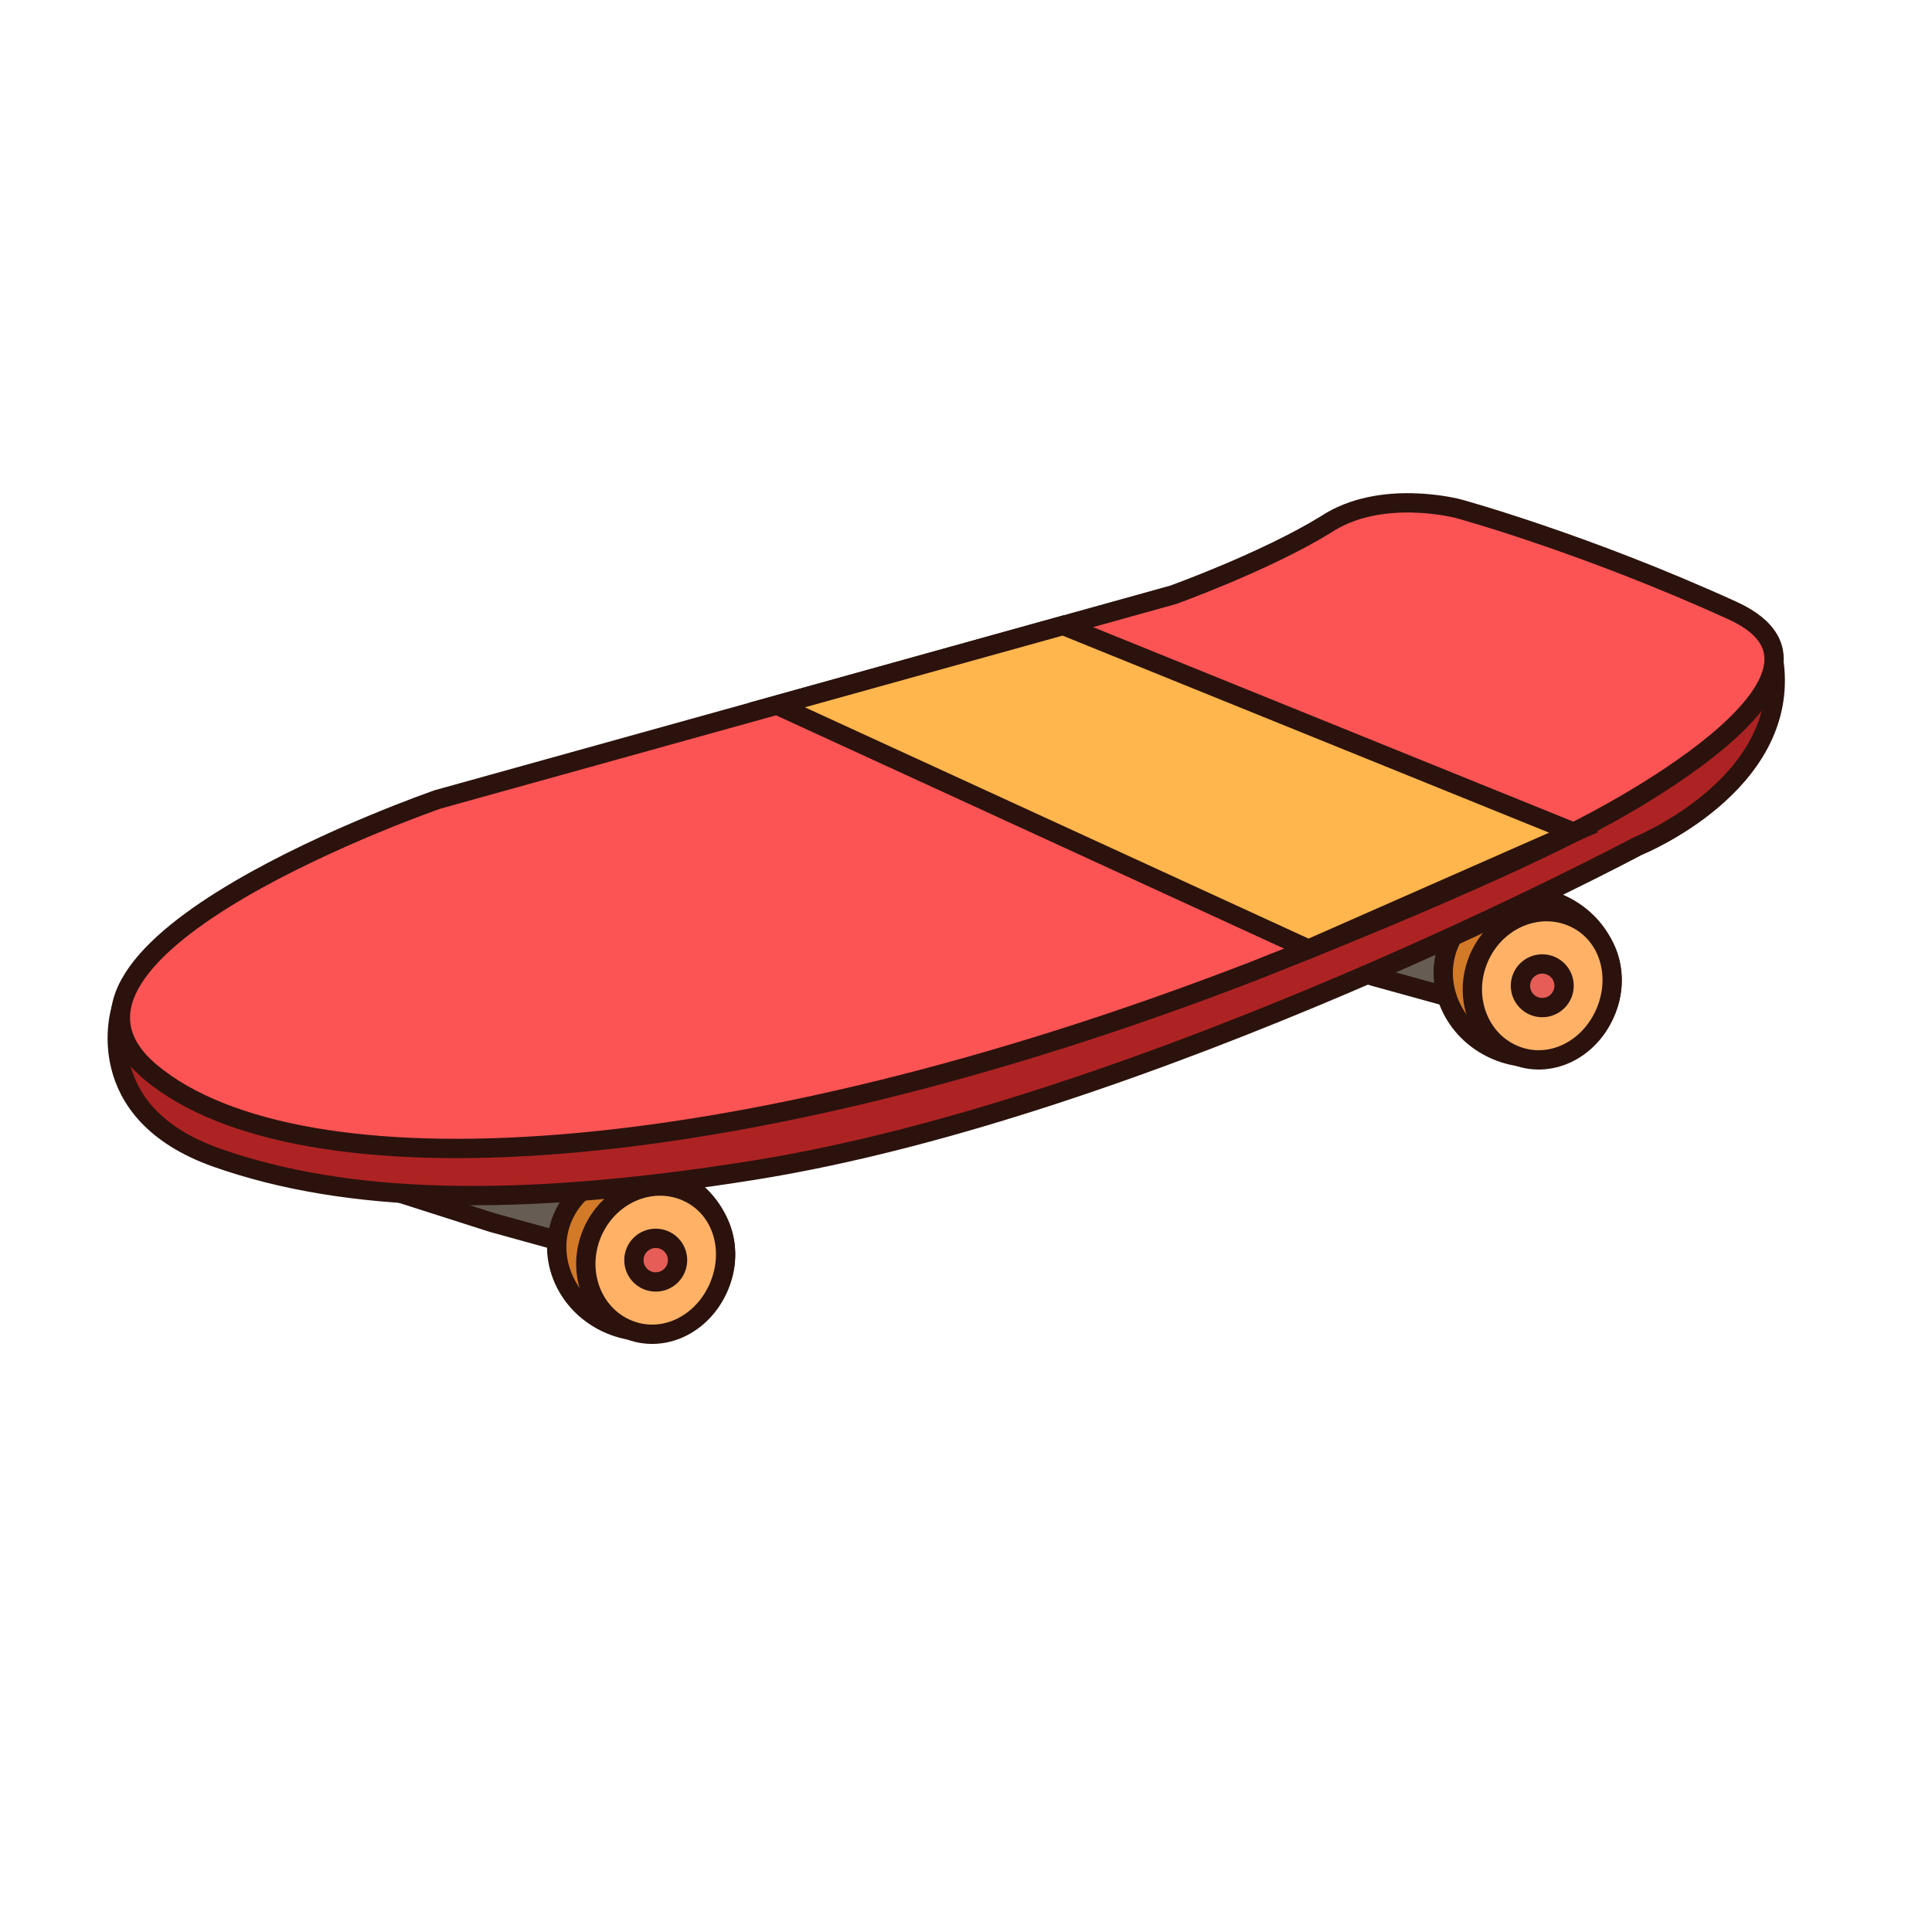 <?xml version="1.0" encoding="utf-8"?>
<!-- Generator: Adobe Illustrator 16.0.4, SVG Export Plug-In . SVG Version: 6.00 Build 0)  -->
<!DOCTYPE svg PUBLIC "-//W3C//DTD SVG 1.1//EN" "http://www.w3.org/Graphics/SVG/1.1/DTD/svg11.dtd">
<svg version="1.1" id="Layer_1" xmlns="http://www.w3.org/2000/svg" xmlns:xlink="http://www.w3.org/1999/xlink" x="0px" y="0px"
	 width="500px" height="500px" viewBox="0 0 500 500" enable-background="new 0 0 500 500" xml:space="preserve">
<polygon fill="#665C53" stroke="#2B120D" stroke-width="5" stroke-miterlimit="10" points="373.648,257.686 355.549,252.687 
	336.382,246.552 355.014,233.738 377.338,245.711 "/>
<polygon fill="#665C53" stroke="#2B120D" stroke-width="5" stroke-miterlimit="10" points="145.496,321.399 127.396,316.4 
	108.228,310.267 126.861,297.453 149.185,309.426 "/>
<ellipse transform="matrix(0.92 0.392 -0.392 0.92 130.548 -134.7)" fill="#D37A29" stroke="#2B120D" stroke-width="5" stroke-miterlimit="10" cx="395.49" cy="252.687" rx="22.046" ry="20.636"/>
<path fill="#FFB266" stroke="#2B120D" stroke-width="5" stroke-miterlimit="10" d="M415.484,262.004
	c-4.191,9.849-14.552,14.87-23.738,10.96c-9.189-3.91-13.24-15.065-9.049-24.916c4.193-9.851,15.042-14.664,24.231-10.753
	C416.115,241.204,419.678,252.153,415.484,262.004z"/>
<circle fill="#E65D57" stroke="#2B120D" stroke-width="5" stroke-miterlimit="10" cx="399.137" cy="255.115" r="5.646"/>
<ellipse transform="matrix(0.92 0.392 -0.392 0.92 140.036 -39.176)" fill="#D37A29" stroke="#2B120D" stroke-width="5" stroke-miterlimit="10" cx="166.055" cy="323.696" rx="22.045" ry="20.636"/>
<path fill="#FFB266" stroke="#2B120D" stroke-width="5" stroke-miterlimit="10" d="M186.05,333.014
	c-4.192,9.849-14.552,14.87-23.74,10.961c-9.188-3.912-13.239-15.065-9.047-24.917c4.193-9.85,15.042-14.664,24.23-10.753
	C186.681,312.215,190.242,323.163,186.05,333.014z"/>
<path fill="#AD2323" stroke="#2B120D" stroke-width="5" stroke-miterlimit="10" d="M31.321,261.123c0,0-8.524,26.741,24.785,38.483
	c33.309,11.74,77.125,13.105,138.811,3.272c102.122-16.272,228.949-83.912,228.949-83.912s39.303-15.821,35.275-47.32
	c-4.026-31.499-114.781,1.595-114.781,1.595l-220.889,62.894L31.321,261.123z"/>
<path fill="#FC5454" stroke="#2B120D" stroke-width="5" stroke-miterlimit="10" d="M303.594,153.946l-190.322,52.942
	c0,0-112.533,38.906-74.128,70.735c38.405,31.829,149.466,26.121,285.021-26.211c63.948-25.204,86.347-37.696,86.347-37.696
	s76.204-38.239,37.825-55.718c-38.377-17.479-70.864-26.335-70.864-26.335s-20.154-5.428-34.476,4.165
	C327.163,145.497,303.594,153.946,303.594,153.946z"/>
<polygon fill="#FFB64D" stroke="#2B120D" stroke-width="5" stroke-miterlimit="10" points="201.053,182.47 338.633,245.646 
	407.322,215.396 275.14,161.861 "/>
<circle fill="#E65D57" stroke="#2B120D" stroke-width="5" stroke-miterlimit="10" cx="169.702" cy="326.125" r="5.647"/>
</svg>

